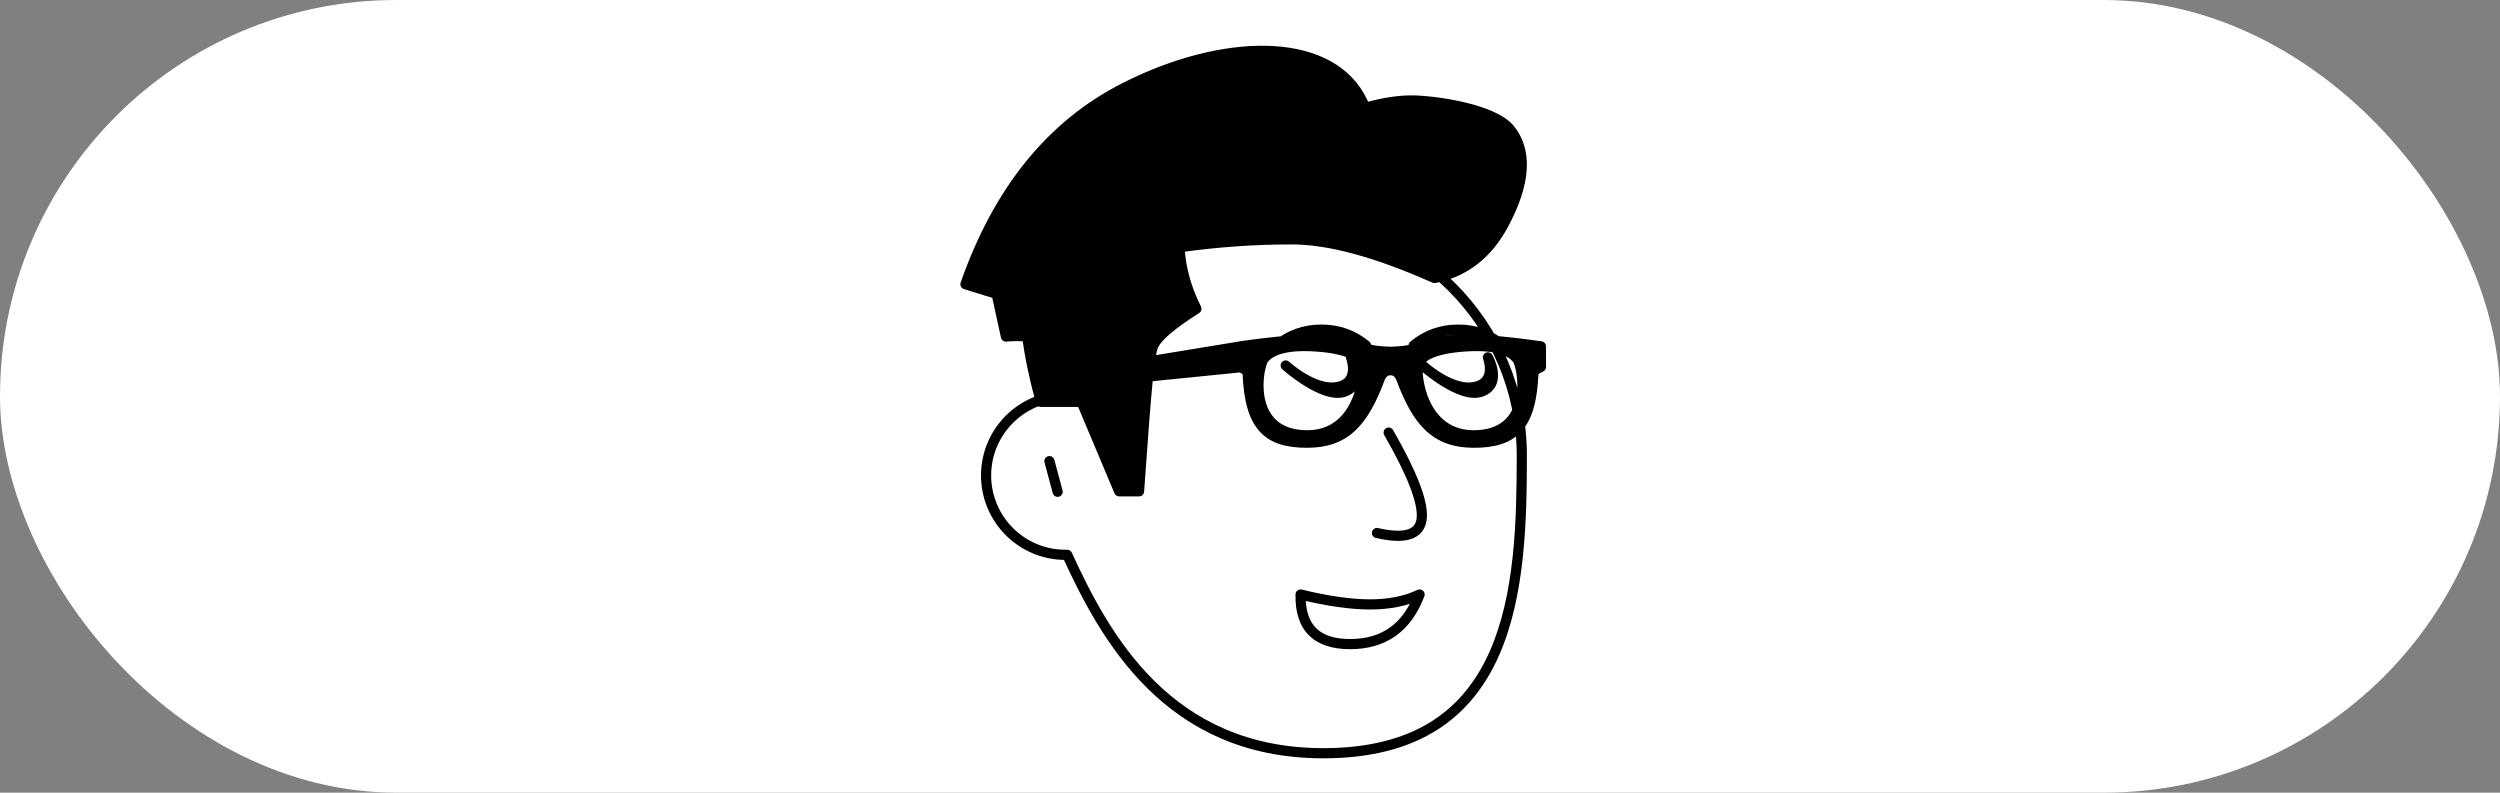 <svg width="246" height="78" viewBox="0 0 246 78" fill="none" xmlns="http://www.w3.org/2000/svg">
<rect x="0" y="0" width="246" height="78" fill="#808080" stroke="none"/>
<rect width="246" height="78" rx="39" fill="white"/>
<path fill-rule="evenodd" clip-rule="evenodd" d="M126.317 21.403C139.256 21.403 149.746 31.892 149.746 44.832C149.746 57.771 149.018 74.118 130.222 74.118C114.908 74.118 108.713 62.659 105.012 54.592L104.97 54.593L104.84 54.594C100.527 54.594 97.031 51.097 97.031 46.784C97.031 42.893 99.877 39.666 103.602 39.072C106.168 28.918 115.365 21.403 126.317 21.403ZM103.265 45.373L104.073 48.391Z" fill="white"/>
<path fill-rule="evenodd" clip-rule="evenodd" d="M126.512 35.964C126.512 35.964 129.301 38.529 131.605 38.087C133.909 37.645 132.939 35.167 132.939 35.167C132.939 35.167 134.394 37.733 132.333 38.529C130.271 39.326 126.512 35.964 126.512 35.964Z" fill="black"/>
<path fill-rule="evenodd" clip-rule="evenodd" d="M139.984 35.964C139.984 35.964 142.773 38.529 145.077 38.087C147.38 37.645 146.41 35.167 146.41 35.167C146.41 35.167 147.865 37.733 145.804 38.529C143.743 39.326 139.984 35.964 139.984 35.964Z" fill="black"/>
<path fill-rule="evenodd" clip-rule="evenodd" d="M130.436 33.445C131.648 33.532 133.055 33.836 134.655 34.357C135.113 34.506 135.837 34.593 136.826 34.617L136.893 34.615C137.847 34.589 138.549 34.503 138.997 34.357C140.597 33.836 142.003 33.532 143.216 33.445C144.933 33.321 147.699 33.529 151.514 34.068L151.63 34.084V36.108C151.142 36.322 150.893 36.535 150.884 36.747C150.671 41.965 148.93 43.563 145.027 43.563C141.268 43.563 139.482 41.522 137.891 37.279C137.682 36.723 137.338 36.439 136.857 36.427L136.826 36.427C136.329 36.427 135.974 36.711 135.761 37.279C134.17 41.522 132.384 43.563 128.625 43.563C124.722 43.563 122.98 41.965 122.767 36.747C122.759 36.535 122.51 36.322 122.022 36.108L122.022 36.144L102.595 38.096L102.986 37.218L122.022 34.094L122.022 34.084C125.897 33.533 128.702 33.32 130.436 33.445ZM129.501 34.091C126.412 33.878 125.027 34.517 124.388 35.263C123.749 36.008 122.578 42.505 128.222 42.824C133.867 43.144 134.4 36.541 134.08 35.795C133.761 35.05 132.589 34.304 129.501 34.091ZM144.141 34.091C141.052 34.304 139.88 35.05 139.561 35.795C139.241 36.541 139.774 43.144 145.419 42.824C151.063 42.505 149.892 36.008 149.253 35.263C148.614 34.517 147.229 33.878 144.141 34.091Z" fill="black"/>
<path fill-rule="evenodd" clip-rule="evenodd" d="M110.736 8.594C120.331 3.751 130.388 3.581 133.771 9.441C133.989 9.818 134.173 10.209 134.324 10.612C136.015 10.127 137.543 9.884 138.91 9.884C140.96 9.884 146.915 10.665 148.574 12.715C150.234 14.765 150.234 17.889 147.891 22.184C146.329 25.048 144.084 26.772 141.155 27.358C135.461 24.82 130.775 23.551 127.098 23.551C123.42 23.551 119.743 23.811 116.067 24.332C116.11 25.32 116.273 26.329 116.555 27.358C116.837 28.387 117.228 29.396 117.726 30.384C115.23 31.962 113.808 33.186 113.462 34.057C112.943 35.363 112.526 42.411 112.095 48.164L112.082 48.346H110.126L106.422 39.543H102.416C101.746 37.055 101.303 34.917 101.088 33.13C100.525 33.053 99.853 33.046 99.071 33.11L98.983 33.117L98.065 28.918L95 27.966C98.241 18.71 103.486 12.252 110.736 8.594Z" fill="black"/>
<path d="M105.012 54.592L105.466 54.384C105.383 54.203 105.201 54.088 105.001 54.092L105.012 54.592ZM104.97 54.593L104.974 55.093L104.98 55.093L104.97 54.593ZM104.84 54.594L104.84 55.094L104.845 55.094L104.84 54.594ZM103.602 39.072L103.681 39.566C103.878 39.535 104.038 39.389 104.087 39.195L103.602 39.072ZM103.748 45.244C103.676 44.977 103.402 44.819 103.135 44.89C102.869 44.962 102.71 45.236 102.782 45.503L103.748 45.244ZM103.59 48.52C103.662 48.787 103.936 48.945 104.203 48.874C104.469 48.802 104.628 48.528 104.556 48.261L103.59 48.52ZM137.077 42.316C136.939 42.077 136.634 41.994 136.394 42.132C136.155 42.27 136.072 42.575 136.21 42.815L137.077 42.316ZM135.606 51.959C135.337 51.897 135.069 52.064 135.006 52.333C134.944 52.602 135.111 52.871 135.38 52.933L135.606 51.959ZM127.976 58.499L128.095 58.013C127.948 57.977 127.792 58.01 127.672 58.102C127.551 58.195 127.48 58.337 127.477 58.489L127.976 58.499ZM139.691 58.499L140.158 58.676C140.231 58.486 140.18 58.27 140.03 58.131C139.88 57.993 139.66 57.96 139.476 58.047L139.691 58.499ZM126.512 35.964L126.846 35.591C126.641 35.408 126.326 35.424 126.142 35.628C125.957 35.831 125.971 36.146 126.174 36.332L126.512 35.964ZM131.605 38.087L131.699 38.578L131.699 38.578L131.605 38.087ZM132.939 35.167L133.374 34.921C133.244 34.693 132.961 34.603 132.724 34.716C132.487 34.829 132.378 35.106 132.473 35.35L132.939 35.167ZM132.333 38.529L132.152 38.063L132.152 38.063L132.333 38.529ZM139.984 35.964L140.317 35.591C140.112 35.408 139.798 35.424 139.613 35.628C139.429 35.831 139.443 36.146 139.645 36.332L139.984 35.964ZM145.077 38.087L145.171 38.578L145.171 38.578L145.077 38.087ZM146.41 35.167L146.845 34.921C146.716 34.693 146.432 34.603 146.195 34.716C145.958 34.829 145.849 35.106 145.945 35.35L146.41 35.167ZM145.804 38.529L145.624 38.063L145.624 38.063L145.804 38.529ZM125.315 33.611C125.102 33.787 125.072 34.102 125.248 34.315C125.424 34.528 125.74 34.557 125.952 34.381L125.315 33.611ZM134.101 34.381C134.313 34.557 134.629 34.528 134.805 34.315C134.981 34.102 134.951 33.787 134.738 33.611L134.101 34.381ZM138.786 33.611C138.574 33.787 138.544 34.102 138.72 34.315C138.896 34.528 139.211 34.557 139.424 34.381L138.786 33.611ZM147.572 34.381C147.785 34.557 148.1 34.528 148.276 34.315C148.452 34.102 148.423 33.787 148.21 33.611L147.572 34.381ZM130.436 33.445L130.4 33.944L130.4 33.944L130.436 33.445ZM134.655 34.357L134.5 34.833L134.5 34.833L134.655 34.357ZM136.826 34.617L136.814 35.116C136.822 35.117 136.83 35.117 136.839 35.116L136.826 34.617ZM136.893 34.615L136.906 35.115L136.906 35.115L136.893 34.615ZM138.997 34.357L139.152 34.833L139.152 34.833L138.997 34.357ZM143.216 33.445L143.252 33.944L143.252 33.944L143.216 33.445ZM151.514 34.068L151.584 33.572L151.584 33.572L151.514 34.068ZM151.63 34.084H152.13C152.13 33.835 151.947 33.624 151.7 33.589L151.63 34.084ZM151.63 36.108L151.831 36.565C152.013 36.486 152.13 36.306 152.13 36.108H151.63ZM150.884 36.747L151.384 36.767L151.384 36.767L150.884 36.747ZM137.891 37.279L138.359 37.103L138.359 37.103L137.891 37.279ZM136.857 36.427L136.869 35.928L136.863 35.928L136.857 36.427ZM136.826 36.427L136.832 35.927H136.826V36.427ZM135.761 37.279L136.229 37.455L136.229 37.455L135.761 37.279ZM122.767 36.747L122.268 36.767L122.268 36.767L122.767 36.747ZM122.022 36.108L122.223 35.65C122.069 35.582 121.89 35.596 121.749 35.688C121.608 35.781 121.522 35.938 121.522 36.106L122.022 36.108ZM122.022 36.144L122.072 36.641C122.327 36.616 122.521 36.401 122.522 36.145L122.022 36.144ZM102.595 38.096L102.138 37.893C102.066 38.056 102.086 38.245 102.19 38.389C102.295 38.534 102.468 38.611 102.645 38.594L102.595 38.096ZM102.986 37.218L102.905 36.724C102.738 36.751 102.597 36.861 102.529 37.014L102.986 37.218ZM122.022 34.094L122.103 34.587C122.342 34.548 122.519 34.342 122.522 34.099L122.022 34.094ZM122.022 34.084L121.951 33.589C121.707 33.624 121.524 33.832 121.522 34.079L122.022 34.084ZM129.501 34.091L129.535 33.592L129.501 34.091ZM124.388 35.263L124.768 35.588L124.768 35.588L124.388 35.263ZM128.222 42.824L128.251 42.325L128.222 42.824ZM134.08 35.795L133.621 35.992L133.621 35.992L134.08 35.795ZM144.141 34.091L144.175 34.59L144.141 34.091ZM139.561 35.795L140.02 35.992L140.02 35.992L139.561 35.795ZM145.419 42.824L145.39 42.325L145.419 42.824ZM149.253 35.263L149.632 34.937L149.253 35.263ZM110.736 8.594L110.51 8.148L110.51 8.148L110.736 8.594ZM133.771 9.441L134.204 9.191L134.204 9.191L133.771 9.441ZM134.324 10.612L133.856 10.787C133.947 11.031 134.211 11.165 134.462 11.092L134.324 10.612ZM147.891 22.184L148.33 22.424L147.891 22.184ZM141.155 27.358L140.952 27.815C141.046 27.857 141.152 27.869 141.253 27.848L141.155 27.358ZM116.067 24.332L115.997 23.837C115.742 23.873 115.556 24.096 115.567 24.354L116.067 24.332ZM117.726 30.384L117.993 30.807C118.211 30.669 118.289 30.389 118.173 30.159L117.726 30.384ZM113.462 34.057L112.997 33.872L113.462 34.057ZM112.095 48.164L111.597 48.127L111.597 48.127L112.095 48.164ZM112.082 48.346V48.846C112.343 48.846 112.561 48.645 112.58 48.384L112.082 48.346ZM110.126 48.346L109.665 48.54C109.743 48.726 109.925 48.846 110.126 48.846V48.346ZM106.422 39.543L106.883 39.349C106.805 39.164 106.624 39.043 106.422 39.043V39.543ZM102.416 39.543L101.934 39.673C101.993 39.892 102.19 40.043 102.416 40.043V39.543ZM101.088 33.13L101.584 33.07C101.557 32.844 101.381 32.665 101.156 32.634L101.088 33.13ZM99.071 33.11L99.03 32.612L99.028 32.612L99.071 33.11ZM98.983 33.117L98.495 33.224C98.548 33.469 98.775 33.637 99.025 33.616L98.983 33.117ZM98.065 28.918L98.553 28.811C98.515 28.635 98.385 28.494 98.213 28.44L98.065 28.918ZM95 27.966L94.528 27.801C94.483 27.929 94.492 28.07 94.553 28.191C94.615 28.312 94.722 28.404 94.852 28.444L95 27.966ZM126.317 21.903C138.98 21.903 149.246 32.169 149.246 44.832H150.246C150.246 31.616 139.533 20.903 126.317 20.903V21.903ZM149.246 44.832C149.246 51.317 149.057 58.532 146.576 64.124C145.341 66.906 143.546 69.269 140.933 70.941C138.319 72.613 134.848 73.618 130.222 73.618V74.618C134.994 74.618 138.663 73.58 141.472 71.783C144.282 69.985 146.193 67.453 147.49 64.53C150.071 58.714 150.246 51.286 150.246 44.832H149.246ZM130.222 73.618C115.241 73.618 109.165 62.446 105.466 54.384L104.557 54.801C108.261 62.872 114.576 74.618 130.222 74.618V73.618ZM105.001 54.092L104.96 54.093L104.98 55.093L105.022 55.092L105.001 54.092ZM104.966 54.093L104.836 54.094L104.845 55.094L104.974 55.093L104.966 54.093ZM104.84 54.094C100.803 54.094 97.531 50.821 97.531 46.784H96.531C96.531 51.374 100.251 55.094 104.84 55.094V54.094ZM97.531 46.784C97.531 43.142 100.195 40.122 103.681 39.566L103.523 38.579C99.56 39.21 96.531 42.643 96.531 46.784H97.531ZM104.087 39.195C106.598 29.257 115.599 21.903 126.317 21.903V20.903C115.131 20.903 105.738 28.579 103.117 38.95L104.087 39.195ZM102.782 45.503L103.59 48.52L104.556 48.261L103.748 45.244L102.782 45.503ZM136.21 42.815C137.378 44.848 138.222 46.553 138.751 47.933C139.286 49.329 139.474 50.335 139.397 50.994L140.39 51.11C140.496 50.201 140.233 49.008 139.685 47.575C139.13 46.127 138.258 44.373 137.077 42.316L136.21 42.815ZM139.397 50.994C139.36 51.312 139.263 51.54 139.128 51.706C138.993 51.872 138.796 52.008 138.506 52.1C137.903 52.291 136.957 52.273 135.606 51.959L135.38 52.933C136.781 53.258 137.943 53.327 138.808 53.053C139.251 52.913 139.626 52.679 139.904 52.336C140.181 51.994 140.336 51.577 140.39 51.11L139.397 50.994ZM127.858 58.985C130.549 59.641 132.869 59.975 134.81 59.975V58.975C132.976 58.975 130.74 58.658 128.095 58.013L127.858 58.985ZM134.81 59.975C136.754 59.975 138.458 59.64 139.906 58.95L139.476 58.047C138.191 58.659 136.641 58.975 134.81 58.975V59.975ZM139.224 58.321C138.632 59.879 137.805 61.009 136.764 61.753C135.725 62.495 134.433 62.88 132.858 62.88V63.88C134.601 63.88 136.107 63.451 137.346 62.566C138.582 61.683 139.513 60.373 140.158 58.676L139.224 58.321ZM132.858 62.88C131.272 62.88 130.187 62.491 129.502 61.806C128.819 61.123 128.446 60.057 128.476 58.509L127.477 58.489C127.443 60.194 127.851 61.569 128.795 62.513C129.737 63.455 131.124 63.88 132.858 63.88V62.88ZM126.512 35.964C126.174 36.332 126.174 36.332 126.174 36.332C126.174 36.332 126.174 36.332 126.174 36.332C126.174 36.332 126.175 36.333 126.175 36.333C126.175 36.333 126.176 36.334 126.177 36.335C126.179 36.337 126.182 36.339 126.185 36.342C126.191 36.347 126.2 36.356 126.212 36.366C126.235 36.386 126.268 36.416 126.311 36.453C126.397 36.526 126.52 36.629 126.675 36.751C126.985 36.994 127.423 37.314 127.939 37.621C128.943 38.218 130.355 38.836 131.699 38.578L131.511 37.596C130.551 37.78 129.417 37.337 128.45 36.762C127.981 36.482 127.578 36.189 127.293 35.965C127.15 35.853 127.038 35.759 126.962 35.694C126.924 35.661 126.895 35.636 126.877 35.619C126.867 35.611 126.86 35.604 126.856 35.6C126.854 35.598 126.852 35.597 126.851 35.596C126.851 35.596 126.851 35.596 126.85 35.596C126.85 35.596 126.85 35.596 126.85 35.596C126.85 35.596 126.851 35.596 126.851 35.596C126.851 35.596 126.851 35.596 126.512 35.964ZM131.699 38.578C132.372 38.449 132.857 38.159 133.177 37.755C133.492 37.357 133.607 36.899 133.635 36.495C133.662 36.092 133.603 35.717 133.542 35.45C133.51 35.314 133.478 35.202 133.452 35.122C133.439 35.082 133.428 35.05 133.42 35.027C133.416 35.015 133.412 35.006 133.41 34.999C133.408 34.995 133.407 34.992 133.406 34.99C133.406 34.989 133.405 34.988 133.405 34.987C133.405 34.987 133.405 34.986 133.405 34.986C133.405 34.986 133.405 34.986 133.404 34.986C133.404 34.985 133.404 34.985 132.939 35.167C132.473 35.35 132.473 35.35 132.473 35.349C132.473 35.349 132.473 35.349 132.473 35.349C132.473 35.349 132.473 35.349 132.473 35.349C132.473 35.349 132.473 35.348 132.473 35.348C132.473 35.349 132.473 35.349 132.473 35.35C132.474 35.353 132.476 35.358 132.478 35.364C132.483 35.378 132.491 35.399 132.5 35.428C132.518 35.485 132.543 35.57 132.567 35.673C132.615 35.884 132.655 36.156 132.637 36.428C132.619 36.699 132.545 36.942 132.393 37.134C132.247 37.319 131.99 37.504 131.511 37.596L131.699 38.578ZM132.939 35.167C132.504 35.414 132.504 35.414 132.504 35.414C132.504 35.414 132.504 35.414 132.504 35.414C132.503 35.414 132.503 35.413 132.503 35.413C132.503 35.413 132.503 35.413 132.503 35.413C132.504 35.414 132.504 35.415 132.505 35.416C132.507 35.419 132.51 35.425 132.514 35.432C132.522 35.447 132.534 35.471 132.55 35.502C132.581 35.565 132.625 35.658 132.672 35.771C132.767 36.002 132.869 36.306 132.914 36.621C132.959 36.939 132.942 37.232 132.838 37.469C132.743 37.688 132.554 37.908 132.152 38.063L132.513 38.996C133.142 38.753 133.544 38.353 133.755 37.868C133.959 37.4 133.964 36.901 133.904 36.479C133.843 36.053 133.71 35.666 133.596 35.39C133.539 35.251 133.485 35.137 133.445 35.056C133.425 35.016 133.408 34.984 133.395 34.961C133.389 34.949 133.384 34.94 133.381 34.934C133.379 34.93 133.377 34.927 133.376 34.925C133.376 34.924 133.375 34.923 133.375 34.923C133.374 34.922 133.374 34.922 133.374 34.922C133.374 34.922 133.374 34.921 133.374 34.921C133.374 34.921 133.374 34.921 132.939 35.167ZM132.152 38.063C131.791 38.202 131.301 38.176 130.704 37.988C130.117 37.802 129.493 37.48 128.912 37.12C128.335 36.762 127.816 36.379 127.441 36.084C127.254 35.936 127.104 35.812 127.001 35.725C126.949 35.681 126.91 35.647 126.883 35.624C126.87 35.613 126.86 35.604 126.854 35.599C126.851 35.596 126.849 35.594 126.847 35.592C126.846 35.592 126.846 35.591 126.846 35.591C126.845 35.591 126.845 35.591 126.845 35.591C126.845 35.591 126.845 35.591 126.845 35.591C126.845 35.591 126.846 35.591 126.512 35.964C126.179 36.336 126.179 36.337 126.179 36.337C126.179 36.337 126.179 36.337 126.179 36.337C126.18 36.337 126.18 36.337 126.18 36.337C126.181 36.338 126.182 36.339 126.183 36.34C126.185 36.342 126.188 36.345 126.192 36.348C126.2 36.355 126.212 36.365 126.226 36.378C126.256 36.404 126.299 36.441 126.355 36.488C126.465 36.582 126.625 36.714 126.822 36.87C127.217 37.18 127.767 37.587 128.386 37.97C129.003 38.352 129.705 38.721 130.403 38.941C131.09 39.159 131.843 39.255 132.513 38.996L132.152 38.063ZM139.984 35.964C139.645 36.332 139.645 36.332 139.645 36.332C139.646 36.332 139.646 36.332 139.646 36.332C139.646 36.332 139.646 36.333 139.647 36.333C139.647 36.333 139.648 36.334 139.649 36.335C139.651 36.337 139.653 36.339 139.656 36.342C139.663 36.347 139.672 36.356 139.683 36.366C139.706 36.386 139.74 36.416 139.783 36.453C139.868 36.526 139.992 36.629 140.147 36.751C140.456 36.994 140.895 37.314 141.411 37.621C142.414 38.218 143.827 38.836 145.171 38.578L144.982 37.596C144.022 37.78 142.889 37.337 141.922 36.762C141.453 36.482 141.05 36.189 140.764 35.965C140.622 35.853 140.51 35.759 140.434 35.694C140.396 35.661 140.367 35.636 140.348 35.619C140.339 35.611 140.332 35.604 140.327 35.6C140.325 35.598 140.324 35.597 140.323 35.596C140.322 35.596 140.322 35.596 140.322 35.596C140.322 35.596 140.322 35.596 140.322 35.596C140.322 35.596 140.322 35.596 140.322 35.596C140.322 35.596 140.322 35.596 139.984 35.964ZM145.171 38.578C145.843 38.449 146.329 38.159 146.649 37.755C146.963 37.357 147.079 36.899 147.106 36.495C147.133 36.092 147.075 35.717 147.013 35.45C146.982 35.314 146.949 35.202 146.924 35.122C146.911 35.082 146.9 35.05 146.891 35.027C146.887 35.015 146.884 35.006 146.881 34.999C146.88 34.995 146.879 34.992 146.878 34.99C146.877 34.989 146.877 34.988 146.877 34.987C146.877 34.987 146.876 34.986 146.876 34.986C146.876 34.986 146.876 34.986 146.876 34.986C146.876 34.985 146.876 34.985 146.41 35.167C145.945 35.35 145.945 35.35 145.945 35.349C145.945 35.349 145.945 35.349 145.945 35.349C145.944 35.349 145.944 35.349 145.944 35.349C145.944 35.349 145.944 35.348 145.944 35.348C145.944 35.349 145.945 35.349 145.945 35.35C145.946 35.353 145.948 35.358 145.95 35.364C145.955 35.378 145.962 35.399 145.971 35.428C145.99 35.485 146.015 35.57 146.039 35.673C146.087 35.884 146.127 36.156 146.109 36.428C146.09 36.699 146.017 36.942 145.865 37.134C145.719 37.319 145.462 37.504 144.982 37.596L145.171 38.578ZM146.41 35.167C145.975 35.414 145.975 35.414 145.975 35.414C145.975 35.414 145.975 35.414 145.975 35.414C145.975 35.414 145.975 35.413 145.975 35.413C145.975 35.413 145.975 35.413 145.975 35.413C145.975 35.414 145.976 35.415 145.977 35.416C145.978 35.419 145.981 35.425 145.985 35.432C145.993 35.447 146.006 35.471 146.021 35.502C146.053 35.565 146.096 35.658 146.143 35.771C146.238 36.002 146.34 36.306 146.385 36.621C146.431 36.939 146.413 37.232 146.31 37.469C146.214 37.688 146.025 37.908 145.624 38.063L145.984 38.996C146.614 38.753 147.016 38.353 147.227 37.868C147.431 37.4 147.436 36.901 147.375 36.479C147.314 36.053 147.181 35.666 147.068 35.39C147.01 35.251 146.957 35.137 146.916 35.056C146.896 35.016 146.879 34.984 146.867 34.961C146.861 34.949 146.856 34.94 146.852 34.934C146.85 34.93 146.849 34.927 146.848 34.925C146.847 34.924 146.847 34.923 146.846 34.923C146.846 34.922 146.846 34.922 146.846 34.922C146.846 34.922 146.845 34.921 146.845 34.921C146.845 34.921 146.845 34.921 146.41 35.167ZM145.624 38.063C145.263 38.202 144.773 38.176 144.176 37.988C143.589 37.802 142.965 37.48 142.384 37.12C141.806 36.762 141.288 36.379 140.913 36.084C140.726 35.936 140.575 35.812 140.472 35.725C140.421 35.681 140.381 35.647 140.355 35.624C140.342 35.613 140.332 35.604 140.326 35.599C140.322 35.596 140.32 35.594 140.319 35.592C140.318 35.592 140.317 35.591 140.317 35.591C140.317 35.591 140.317 35.591 140.317 35.591C140.317 35.591 140.317 35.591 140.317 35.591C140.317 35.591 140.317 35.591 139.984 35.964C139.65 36.336 139.651 36.337 139.651 36.337C139.651 36.337 139.651 36.337 139.651 36.337C139.651 36.337 139.651 36.337 139.652 36.337C139.652 36.338 139.653 36.339 139.654 36.34C139.657 36.342 139.66 36.345 139.664 36.348C139.672 36.355 139.683 36.365 139.698 36.378C139.728 36.404 139.771 36.441 139.826 36.488C139.937 36.582 140.097 36.714 140.294 36.87C140.688 37.18 141.238 37.587 141.858 37.97C142.474 38.352 143.177 38.721 143.874 38.941C144.562 39.159 145.315 39.255 145.984 38.996L145.624 38.063ZM125.952 34.381C127.119 33.416 128.47 32.934 130.027 32.934V31.934C128.243 31.934 126.665 32.494 125.315 33.611L125.952 34.381ZM130.027 32.934C131.583 32.934 132.934 33.416 134.101 34.381L134.738 33.611C133.388 32.494 131.81 31.934 130.027 31.934V32.934ZM139.424 34.381C140.59 33.416 141.941 32.934 143.498 32.934V31.934C141.714 31.934 140.137 32.494 138.786 33.611L139.424 34.381ZM143.498 32.934C145.055 32.934 146.406 33.416 147.572 34.381L148.21 33.611C146.86 32.494 145.282 31.934 143.498 31.934V32.934ZM130.4 33.944C131.56 34.027 132.925 34.32 134.5 34.833L134.809 33.882C133.184 33.353 131.737 33.037 130.471 32.946L130.4 33.944ZM134.5 34.833C135.031 35.005 135.816 35.092 136.814 35.116L136.838 34.117C135.858 34.093 135.195 34.007 134.809 33.882L134.5 34.833ZM136.839 35.116L136.906 35.115L136.88 34.115L136.813 34.117L136.839 35.116ZM136.906 35.115C137.87 35.088 138.632 35.002 139.152 34.833L138.842 33.882C138.466 34.004 137.824 34.089 136.879 34.115L136.906 35.115ZM139.152 34.833C140.727 34.32 142.092 34.027 143.252 33.944L143.18 32.946C141.915 33.037 140.467 33.353 138.842 33.882L139.152 34.833ZM143.252 33.944C144.911 33.824 147.632 34.025 151.444 34.563L151.584 33.572C147.766 33.033 144.954 32.819 143.18 32.946L143.252 33.944ZM151.444 34.563L151.56 34.579L151.7 33.589L151.584 33.572L151.444 34.563ZM151.13 34.084V36.108H152.13V34.084H151.13ZM151.429 35.65C151.164 35.766 150.93 35.897 150.752 36.049C150.579 36.197 150.397 36.421 150.385 36.726L151.384 36.767C151.38 36.861 151.327 36.873 151.403 36.808C151.474 36.747 151.607 36.664 151.831 36.565L151.429 35.65ZM150.385 36.726C150.28 39.306 149.797 40.86 148.968 41.777C148.158 42.673 146.923 43.063 145.027 43.063V44.063C147.034 44.063 148.62 43.654 149.71 42.447C150.782 41.26 151.276 39.406 151.384 36.767L150.385 36.726ZM145.027 43.063C143.25 43.063 141.993 42.586 140.987 41.647C139.958 40.687 139.147 39.205 138.359 37.103L137.423 37.455C138.226 39.596 139.103 41.257 140.305 42.378C141.529 43.52 143.045 44.063 145.027 44.063V43.063ZM138.359 37.103C138.234 36.77 138.053 36.476 137.794 36.263C137.528 36.044 137.212 35.936 136.869 35.928L136.845 36.927C136.982 36.931 137.079 36.97 137.158 37.035C137.244 37.106 137.339 37.232 137.423 37.455L138.359 37.103ZM136.863 35.928L136.832 35.927L136.82 36.927L136.851 36.927L136.863 35.928ZM136.826 35.927C136.475 35.927 136.149 36.03 135.874 36.25C135.607 36.464 135.42 36.763 135.293 37.103L136.229 37.455C136.314 37.228 136.412 37.1 136.499 37.031C136.58 36.966 136.68 36.927 136.826 36.927V35.927ZM135.293 37.103C134.505 39.205 133.693 40.687 132.665 41.647C131.658 42.586 130.402 43.063 128.625 43.063V44.063C130.607 44.063 132.123 43.52 133.347 42.378C134.549 41.257 135.426 39.596 136.229 37.455L135.293 37.103ZM128.625 43.063C126.729 43.063 125.493 42.673 124.683 41.777C123.855 40.86 123.372 39.306 123.267 36.726L122.268 36.767C122.375 39.406 122.87 41.26 123.941 42.447C125.031 43.654 126.618 44.063 128.625 44.063V43.063ZM123.267 36.726C123.254 36.421 123.072 36.197 122.9 36.049C122.722 35.897 122.488 35.766 122.223 35.65L121.821 36.565C122.044 36.664 122.178 36.747 122.249 36.808C122.325 36.873 122.271 36.86 122.268 36.767L123.267 36.726ZM121.522 36.106L121.522 36.142L122.522 36.145L122.522 36.109L121.522 36.106ZM121.972 35.646L102.545 37.599L102.645 38.594L122.072 36.641L121.972 35.646ZM103.052 38.299L103.443 37.421L102.529 37.014L102.138 37.893L103.052 38.299ZM103.067 37.711L122.103 34.587L121.941 33.6L102.905 36.724L103.067 37.711ZM122.522 34.099L122.522 34.089L121.522 34.079L121.522 34.089L122.522 34.099ZM122.092 34.579C125.965 34.029 128.723 33.823 130.4 33.944L130.471 32.946C128.68 32.817 125.829 33.038 121.951 33.589L122.092 34.579ZM129.535 33.592C126.393 33.375 124.803 34.01 124.009 34.937L124.768 35.588C125.251 35.024 126.431 34.38 129.466 34.59L129.535 33.592ZM124.009 34.937C123.861 35.109 123.749 35.372 123.663 35.632C123.571 35.911 123.489 36.255 123.43 36.637C123.312 37.399 123.278 38.35 123.458 39.296C123.637 40.243 124.035 41.212 124.801 41.969C125.574 42.732 126.68 43.238 128.194 43.324L128.251 42.325C126.942 42.251 126.078 41.825 125.503 41.257C124.922 40.683 124.594 39.921 124.44 39.11C124.287 38.299 124.313 37.466 124.418 36.79C124.47 36.453 124.541 36.164 124.613 35.945C124.649 35.835 124.684 35.747 124.715 35.682C124.748 35.613 124.768 35.587 124.768 35.588L124.009 34.937ZM128.194 43.324C129.71 43.409 130.914 43.029 131.85 42.376C132.779 41.727 133.415 40.829 133.841 39.921C134.266 39.014 134.491 38.076 134.589 37.317C134.639 36.937 134.657 36.594 134.652 36.314C134.647 36.06 134.621 35.788 134.54 35.598L133.621 35.992C133.619 35.988 133.647 36.086 133.652 36.334C133.656 36.557 133.642 36.85 133.598 37.188C133.51 37.867 133.308 38.7 132.935 39.497C132.562 40.293 132.026 41.033 131.278 41.556C130.536 42.073 129.557 42.399 128.251 42.325L128.194 43.324ZM134.54 35.598C134.313 35.068 133.816 34.62 133.025 34.283C132.235 33.947 131.108 33.701 129.535 33.592L129.466 34.59C130.981 34.694 131.985 34.927 132.633 35.203C133.279 35.479 133.528 35.777 133.621 35.992L134.54 35.598ZM144.106 33.592C142.533 33.701 141.406 33.947 140.616 34.283C139.825 34.62 139.328 35.068 139.101 35.598L140.02 35.992C140.113 35.777 140.362 35.479 141.008 35.203C141.656 34.927 142.66 34.694 144.175 34.59L144.106 33.592ZM139.101 35.598C139.02 35.788 138.994 36.06 138.989 36.314C138.984 36.594 139.002 36.937 139.052 37.317C139.15 38.076 139.375 39.014 139.8 39.921C140.226 40.829 140.862 41.727 141.791 42.376C142.727 43.029 143.931 43.409 145.447 43.324L145.39 42.325C144.084 42.399 143.105 42.073 142.363 41.556C141.615 41.033 141.079 40.293 140.706 39.497C140.333 38.7 140.131 37.867 140.043 37.188C139.999 36.85 139.985 36.557 139.989 36.334C139.994 36.086 140.022 35.988 140.02 35.992L139.101 35.598ZM145.447 43.324C146.961 43.238 148.067 42.732 148.84 41.969C149.607 41.212 150.004 40.243 150.183 39.296C150.363 38.35 150.329 37.399 150.211 36.637C150.152 36.255 150.07 35.911 149.978 35.632C149.892 35.372 149.78 35.109 149.632 34.937L148.873 35.588C148.873 35.587 148.893 35.613 148.926 35.682C148.957 35.747 148.992 35.835 149.028 35.945C149.1 36.164 149.171 36.453 149.223 36.79C149.328 37.466 149.355 38.299 149.201 39.11C149.047 39.921 148.719 40.683 148.138 41.257C147.563 41.825 146.699 42.251 145.39 42.325L145.447 43.324ZM149.632 34.937C148.838 34.01 147.248 33.375 144.106 33.592L144.175 34.59C147.21 34.38 148.39 35.024 148.873 35.588L149.632 34.937ZM110.961 9.04C115.705 6.646 120.537 5.421 124.573 5.504C128.615 5.587 131.768 6.971 133.338 9.691L134.204 9.191C132.392 6.051 128.825 4.591 124.593 4.504C120.356 4.417 115.362 5.699 110.51 8.148L110.961 9.04ZM133.338 9.691C133.542 10.044 133.715 10.41 133.856 10.787L134.792 10.437C134.632 10.008 134.436 9.592 134.204 9.191L133.338 9.691ZM134.462 11.092C136.12 10.617 137.601 10.384 138.91 10.384V9.384C137.485 9.384 135.909 9.637 134.186 10.131L134.462 11.092ZM138.91 10.384C139.893 10.384 141.856 10.574 143.776 11.018C144.734 11.239 145.666 11.521 146.452 11.866C147.247 12.214 147.845 12.608 148.186 13.029L148.963 12.4C148.474 11.796 147.706 11.324 146.853 10.95C145.992 10.572 144.996 10.273 144.001 10.043C142.016 9.584 139.977 9.384 138.91 9.384V10.384ZM148.186 13.029C149.653 14.842 149.759 17.715 147.452 21.945L148.33 22.424C150.708 18.063 150.815 14.688 148.963 12.4L148.186 13.029ZM147.452 21.945C145.954 24.692 143.826 26.314 141.057 26.868L141.253 27.848C144.342 27.23 146.705 25.403 148.33 22.424L147.452 21.945ZM141.359 26.901C135.639 24.352 130.878 23.051 127.098 23.051V24.051C130.673 24.051 135.283 25.288 140.952 27.815L141.359 26.901ZM127.098 23.051C123.397 23.051 119.696 23.313 115.997 23.837L116.137 24.827C119.791 24.309 123.444 24.051 127.098 24.051V23.051ZM115.567 24.354C115.612 25.382 115.781 26.428 116.073 27.49L117.037 27.226C116.764 26.23 116.608 25.258 116.566 24.31L115.567 24.354ZM116.073 27.49C116.364 28.553 116.767 29.592 117.28 30.609L118.173 30.159C117.688 29.199 117.31 28.221 117.037 27.226L116.073 27.49ZM117.459 29.962C116.2 30.757 115.198 31.472 114.461 32.107C113.739 32.729 113.217 33.319 112.997 33.872L113.927 34.242C114.053 33.925 114.415 33.467 115.114 32.865C115.799 32.275 116.755 31.589 117.993 30.807L117.459 29.962ZM112.997 33.872C112.84 34.268 112.711 35.02 112.594 35.94C112.474 36.885 112.359 38.076 112.247 39.401C112.024 42.048 111.812 45.257 111.597 48.127L112.594 48.202C112.81 45.318 113.021 42.127 113.244 39.485C113.355 38.165 113.469 36.99 113.586 36.066C113.707 35.118 113.825 34.498 113.927 34.242L112.997 33.872ZM111.597 48.127L111.583 48.309L112.58 48.384L112.594 48.201L111.597 48.127ZM112.082 47.846H110.126V48.846H112.082V47.846ZM110.587 48.152L106.883 39.349L105.961 39.737L109.665 48.54L110.587 48.152ZM106.422 39.043H102.416V40.043H106.422V39.043ZM102.899 39.413C102.232 36.939 101.795 34.826 101.584 33.07L100.591 33.189C100.81 35.009 101.259 37.171 101.934 39.673L102.899 39.413ZM101.156 32.634C100.546 32.551 99.835 32.546 99.03 32.612L99.111 33.608C99.87 33.546 100.504 33.554 101.02 33.625L101.156 32.634ZM99.028 32.612L98.941 32.619L99.025 33.616L99.113 33.608L99.028 32.612ZM99.472 33.011L98.553 28.811L97.577 29.025L98.495 33.224L99.472 33.011ZM98.213 28.44L95.148 27.489L94.852 28.444L97.917 29.395L98.213 28.44ZM95.472 28.132C98.68 18.97 103.85 12.629 110.961 9.04L110.51 8.148C103.122 11.876 97.803 18.45 94.528 27.801L95.472 28.132Z" fill="black"/>
</svg>
